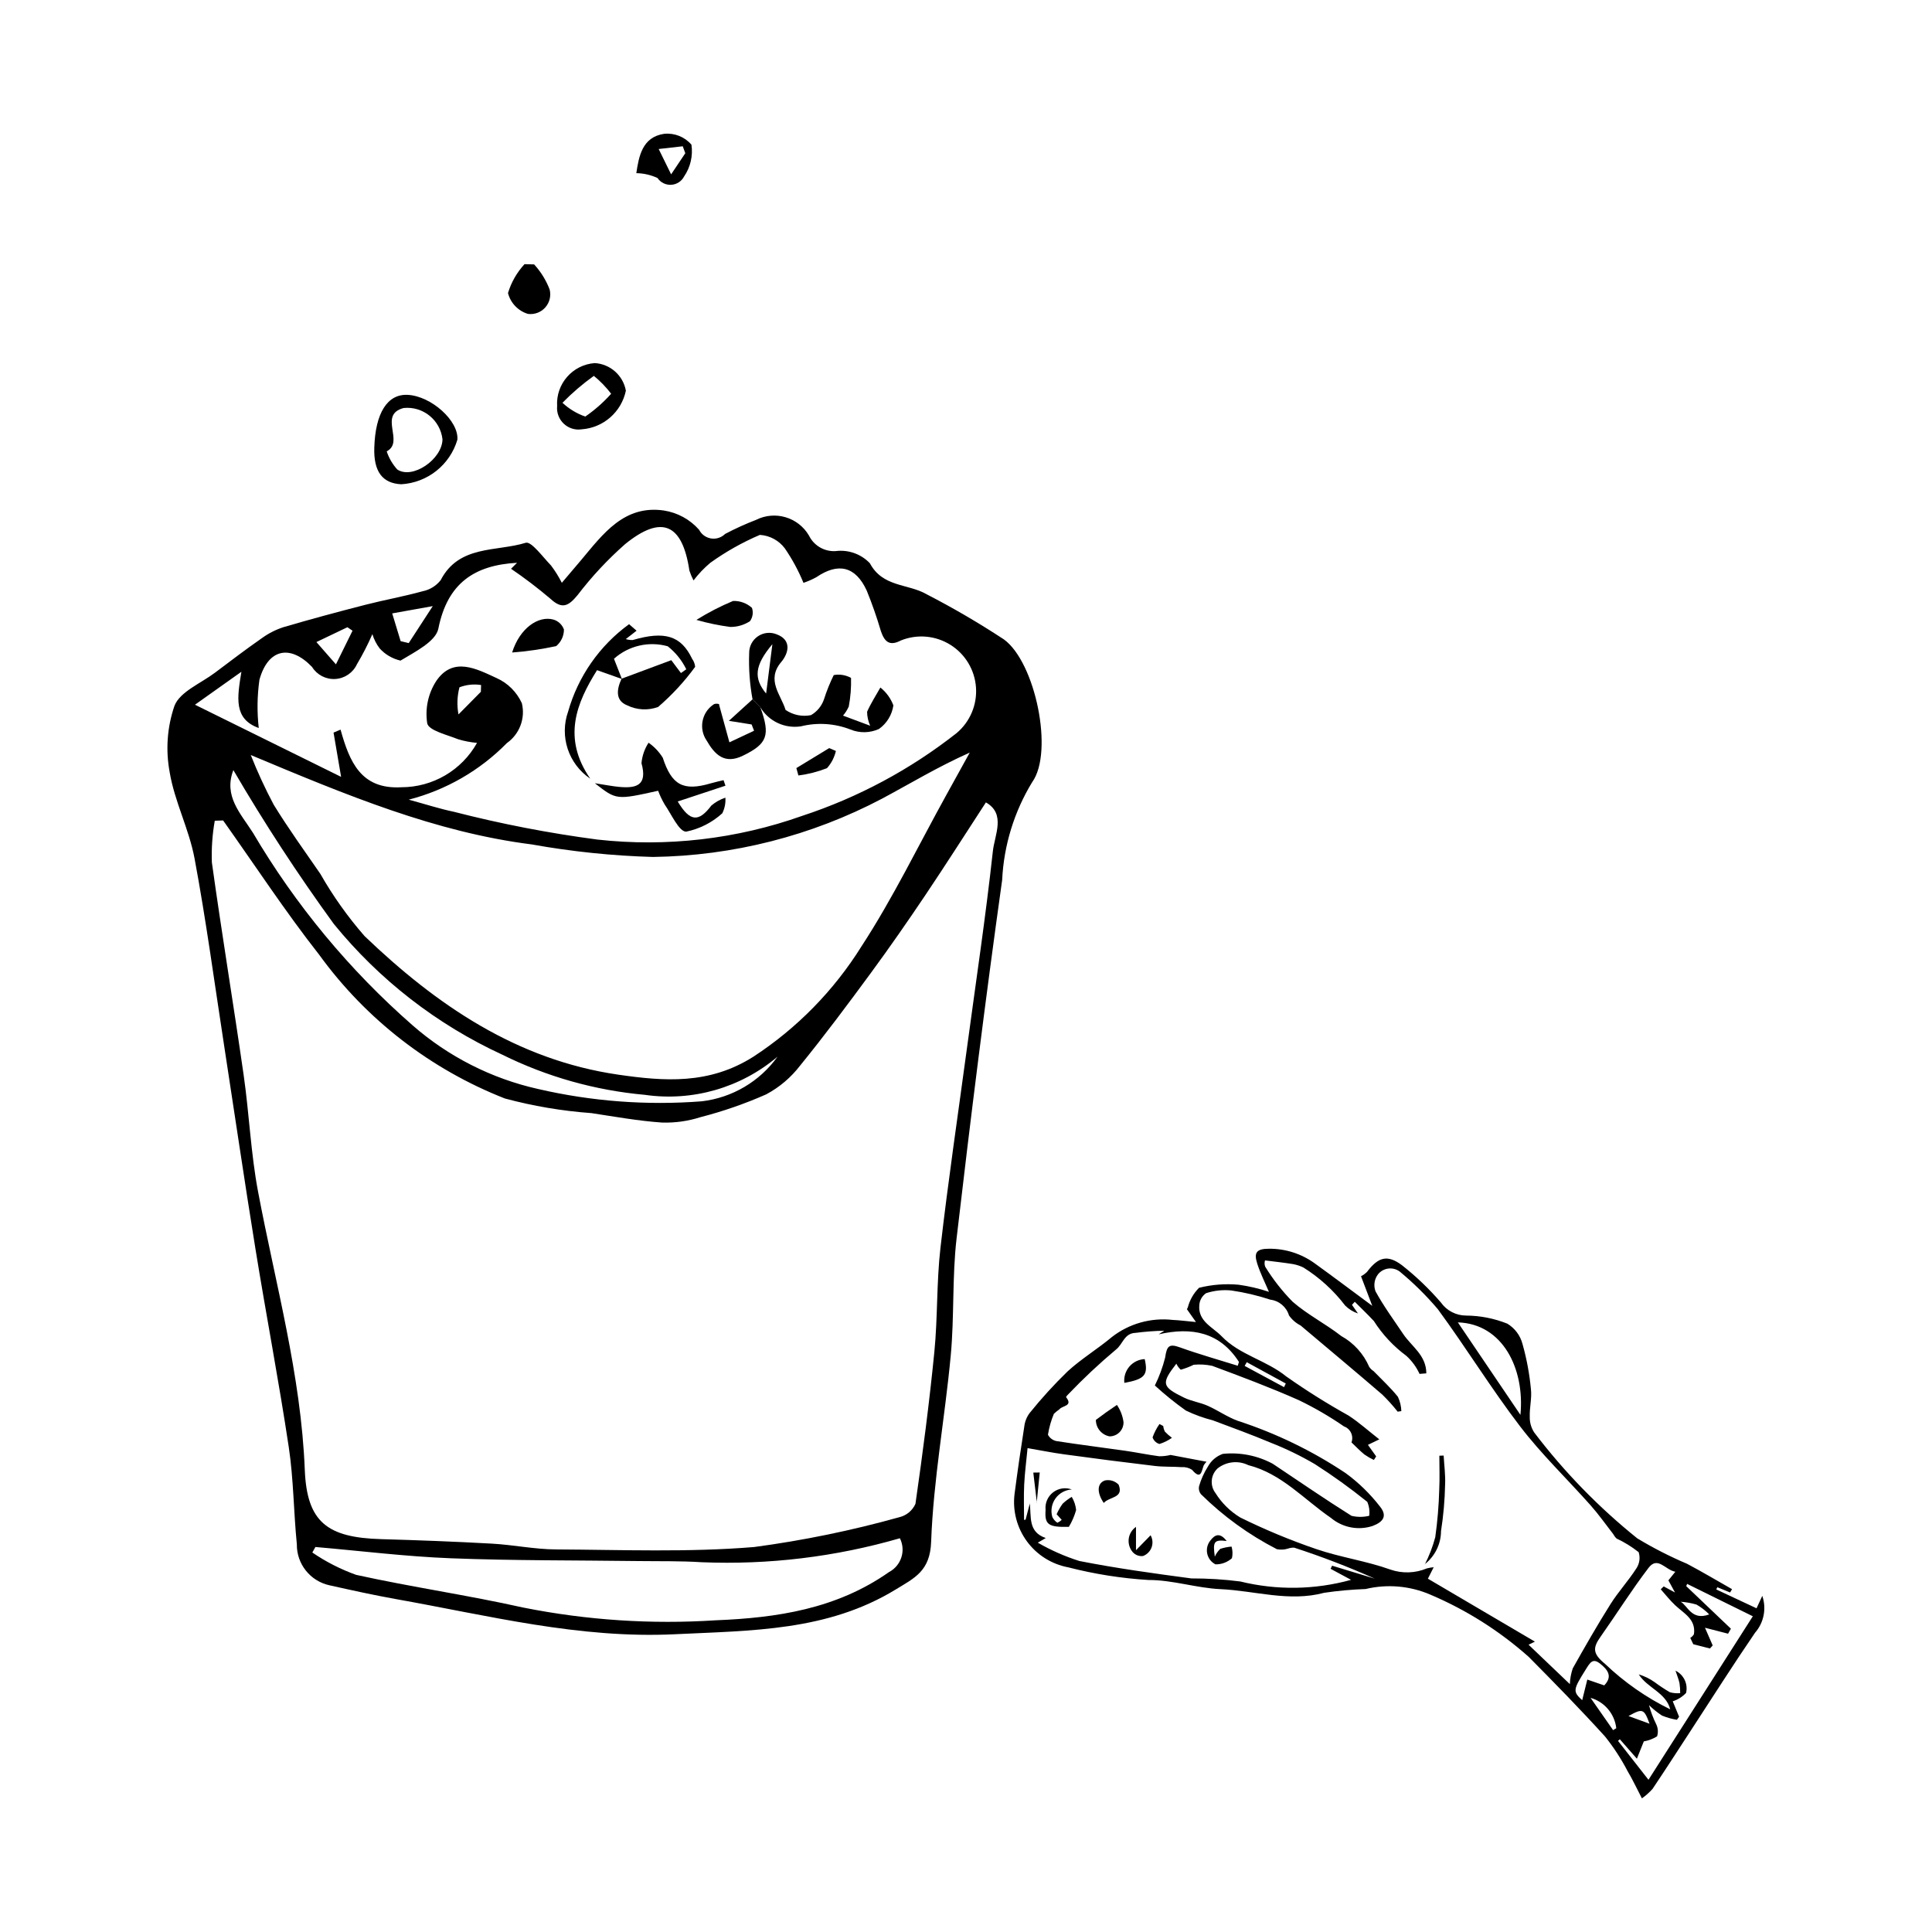 <?xml version="1.0" encoding="UTF-8"?>
<!-- Uploaded to: ICON Repo, www.iconrepo.com, Generator: ICON Repo Mixer Tools -->
<svg fill="#000000" width="800px" height="800px" version="1.1" viewBox="144 144 512 512" xmlns="http://www.w3.org/2000/svg">
 <g>
  <path d="m292.89 298.45c2.016-2.371 3.582-4.191 5.125-6.035 5.805-6.926 11.375-14.637 21.906-13.129v0.004c3.621 0.555 6.926 2.359 9.348 5.106 0.629 1.23 1.805 2.082 3.164 2.301 1.363 0.219 2.746-0.223 3.727-1.195 2.652-1.398 5.383-2.641 8.18-3.719 5.043-2.543 11.195-0.723 14.047 4.152 1.406 2.875 4.508 4.512 7.672 4.051 3.168-0.219 6.269 0.98 8.465 3.277 3.398 6.387 10.094 5.391 14.984 8.191v0.004c7.051 3.633 13.906 7.633 20.535 11.992 8.32 6.027 13.27 29.773 7.512 37.812h-0.004c-4.785 7.844-7.527 16.762-7.969 25.941-4.426 31.609-8.387 63.285-12.078 94.988-1.191 10.254-0.582 20.707-1.543 31-1.539 16.496-4.598 32.902-5.199 49.41-0.281 7.731-4.328 9.539-9.363 12.617-18.141 11.082-38.168 10.879-58.465 11.871-25.422 1.246-49.527-4.965-74.031-9.316-5.891-1.047-11.738-2.352-17.582-3.652h-0.004c-5.098-1.109-8.715-5.652-8.648-10.871-0.855-8.57-0.863-17.246-2.141-25.742-2.637-17.562-5.996-35.016-8.832-52.551-2.934-18.117-5.586-36.277-8.383-54.418-2.519-16.359-4.719-32.781-7.754-49.043-1.449-7.758-5.297-15.082-6.594-22.848l0.004-0.004c-1.109-5.879-0.672-11.949 1.273-17.613 1.484-3.746 6.981-5.926 10.727-8.754 4.098-3.09 8.184-6.195 12.391-9.129l-0.004 0.004c1.746-1.277 3.684-2.269 5.742-2.938 7.219-2.125 14.492-4.078 21.781-5.949 5-1.285 10.098-2.184 15.066-3.562v-0.004c1.91-0.367 3.625-1.41 4.832-2.938 4.859-9.395 14.746-7.504 22.539-9.918 1.488-0.461 4.535 3.777 6.703 6.004 1.094 1.445 2.051 2.984 2.871 4.602zm-89.762 62.98-2.211 0.07c-0.645 3.644-0.906 7.348-0.77 11.043 2.617 18.809 5.723 37.551 8.422 56.348 1.473 10.266 1.895 20.707 3.812 30.875 4.621 24.5 11.387 48.586 12.391 73.75 0.555 13.82 5.894 17.961 20.234 18.371 9.785 0.281 19.57 0.645 29.344 1.191 5.68 0.316 11.328 1.504 16.996 1.535 17.488 0.094 35.062 0.801 52.445-0.633l0.008 0.004c13.02-1.734 25.906-4.379 38.559-7.918 1.887-0.457 3.457-1.762 4.246-3.539 1.922-13.383 3.68-26.801 5.008-40.258 0.902-9.156 0.566-18.441 1.617-27.574 2.027-17.652 4.637-35.242 7.012-52.855 2.348-17.414 4.965-34.797 6.875-52.258 0.477-4.344 3.5-9.906-1.844-12.938-5.344 8.207-10.578 16.434-16.012 24.523-4.684 6.969-9.473 13.871-14.441 20.633-6.098 8.297-12.254 16.559-18.746 24.543l-0.004 0.004c-2.426 3.172-5.5 5.789-9.023 7.668-5.637 2.492-11.473 4.516-17.441 6.051-3.277 1.047-6.711 1.527-10.148 1.422-6.273-0.43-12.5-1.559-18.73-2.504-7.75-0.562-15.426-1.859-22.93-3.875-19.695-7.731-36.766-20.938-49.188-38.062-9.008-11.469-17.023-23.719-25.48-35.617zm9.445-24.496c-6.703-2.418-5.719-8.031-4.598-14.91l-12.305 8.734c13.594 6.711 26.086 12.875 38.727 19.117-0.816-4.785-1.41-8.258-2.004-11.727l1.859-0.789c2.363 8.477 5.371 15.883 16.125 15.27h-0.004c4.086 0 8.098-1.09 11.621-3.156 3.519-2.066 6.43-5.035 8.422-8.602-1.691-0.148-3.363-0.469-4.988-0.957-2.961-1.195-7.816-2.316-8.211-4.227-0.598-3.863 0.227-7.812 2.324-11.109 4.504-6.762 10.801-3.289 16.105-0.863 2.949 1.332 5.312 3.695 6.652 6.641 0.973 4-0.602 8.188-3.965 10.562-7.144 7.273-16.137 12.461-26.012 15 4.594 1.25 8.211 2.434 11.918 3.203 12.551 3.227 25.285 5.691 38.129 7.379 18.316 2.027 36.855-0.121 54.219-6.289 14.82-4.867 28.672-12.293 40.93-21.938 3.551-2.988 5.457-7.492 5.129-12.117-0.328-4.629-2.848-8.82-6.781-11.277-3.934-2.461-8.805-2.891-13.109-1.156-3.16 1.668-4.398 0.176-5.312-2.477-1.07-3.637-2.32-7.223-3.75-10.734-2.969-6.445-7.543-7.504-13.355-3.547-1.09 0.598-2.231 1.098-3.41 1.496-1.32-3.219-2.981-6.285-4.949-9.152-1.574-2.094-3.988-3.394-6.606-3.559-4.633 1.98-9.039 4.461-13.137 7.402-1.648 1.387-3.141 2.953-4.445 4.668-0.438-0.836-0.805-1.711-1.094-2.609-1.855-12.426-7.32-14.891-17.027-7.019-4.637 4.09-8.867 8.621-12.621 13.535-2.367 2.856-4.055 3.859-7.191 0.941-3.332-2.828-6.812-5.477-10.426-7.938l1.59-1.586c-11.289 0.621-18.449 5.41-20.852 17.438-0.684 3.434-6.242 6.188-10.031 8.484-2.125-0.484-4.051-1.609-5.519-3.223-0.867-1.137-1.52-2.422-1.934-3.789-1.199 2.742-2.566 5.406-4.094 7.981-1.047 2.258-3.25 3.754-5.734 3.902-2.481 0.148-4.848-1.074-6.156-3.188-5.785-6.027-11.66-4.852-13.949 3.394-0.598 4.238-0.66 8.535-0.18 12.793zm-2.121 7.148v0.004c1.777 4.496 3.809 8.891 6.078 13.16 3.848 6.281 8.184 12.262 12.363 18.336 3.344 5.871 7.269 11.395 11.711 16.484 19.027 18.23 40.324 32.82 67.215 36.727 12.27 1.781 24.105 2.668 35.793-4.731h0.004c11.59-7.562 21.391-17.566 28.715-29.312 8.352-12.809 15.051-26.691 22.473-40.105 2.062-3.731 4.125-7.465 6.188-11.199-8.473 3.777-15.719 8.184-23.184 12.176l-0.004 0.004c-18.754 9.883-39.578 15.188-60.773 15.477-10.762-0.305-21.484-1.414-32.082-3.316-25.598-3.242-49.145-13.078-74.496-23.699zm172.03 207.57c-17.051 4.938-34.785 7.082-52.52 6.356-5.57-0.359-11.172-0.238-16.758-0.312-16.59-0.215-33.191-0.094-49.766-0.738-11.969-0.469-23.898-1.957-35.848-2.988l-0.82 1.457v0.004c3.598 2.461 7.5 4.453 11.605 5.922 14.727 3.246 29.695 5.398 44.41 8.695v-0.004c16.734 3.332 33.828 4.457 50.855 3.352 16.27-0.645 32.051-3.012 45.953-12.777v-0.004c3.246-1.695 4.531-5.688 2.887-8.961zm-176.64-203.57c-2.652 6.91 1.918 11.465 5.191 16.613 11.281 19.137 25.547 36.352 42.258 50.988 9.52 8.336 20.977 14.152 33.32 16.914 14.199 3.285 28.812 4.387 43.34 3.262 8.07-0.941 15.371-5.242 20.113-11.84-9.734 8.262-22.547 11.949-35.18 10.121-13.145-1.176-25.957-4.785-37.781-10.641-17.328-7.992-32.594-19.84-44.637-34.641-9.551-13.141-18.438-26.75-26.625-40.777zm44.328-34.172 2.144 0.516 6.371-9.797-10.746 1.93c0.832 2.758 1.531 5.055 2.231 7.352zm-17.145 6.152c1.914-3.879 3.156-6.398 4.398-8.918l-1.355-0.922-8.219 3.93zm38.406 7.273 0.062-1.793c-1.93-0.312-3.91-0.102-5.734 0.605-0.613 2.348-0.699 4.801-0.258 7.188z"/>
  <path d="m243.19 262.65c0.281-9.203 3.477-14.27 8.836-14.008 6.266 0.305 13.59 6.91 13.184 11.891v-0.004c-0.965 3.262-2.91 6.144-5.574 8.258-2.664 2.113-5.914 3.352-9.309 3.547-5.008-0.242-7.328-3.394-7.137-9.684zm18.074-2.215c-0.574-5.125-5.168-8.832-10.297-8.309-6.844 1.812 0.348 8.977-4.488 11.484 0.586 1.781 1.543 3.418 2.801 4.809 4.035 2.699 11.895-2.691 11.984-7.984z"/>
  <path d="m298.18 257.77c-1.73 0.27-3.488-0.273-4.766-1.473-1.277-1.199-1.934-2.922-1.77-4.664-0.359-5.898 4.09-10.984 9.98-11.41 4.102 0.246 7.504 3.266 8.238 7.309-1.172 5.637-5.941 9.816-11.684 10.238zm-5.121-7.027c1.742 1.621 3.797 2.867 6.043 3.652 2.516-1.734 4.82-3.766 6.859-6.043-1.336-1.754-2.875-3.348-4.586-4.738-2.977 2.129-5.758 4.516-8.316 7.129z"/>
  <path d="m312.63 189.89c0.676-4.422 1.539-9.555 7.356-10.426 2.742-0.285 5.453 0.789 7.254 2.879 0.434 2.957-0.266 5.965-1.953 8.43-0.668 1.281-1.965 2.117-3.406 2.199-1.445 0.082-2.828-0.602-3.637-1.801-1.758-0.816-3.672-1.254-5.613-1.281zm12.98-5.289-0.676-1.836-6.379 0.723 3.301 6.719z"/>
  <path d="m285.55 214.07c1.777 1.934 3.172 4.188 4.109 6.644 0.43 1.684-0.004 3.469-1.16 4.766-1.152 1.301-2.879 1.938-4.602 1.703-2.602-0.793-4.602-2.887-5.273-5.523 0.859-2.852 2.359-5.469 4.379-7.656z"/>
  <path d="m308.81 323.94-6.586-2.34c-5.441 8.676-9.285 17.957-1.797 28.758v0.004c-2.812-1.898-4.918-4.676-5.981-7.894-1.062-3.223-1.023-6.707 0.113-9.902 2.641-9.309 8.328-17.461 16.152-23.152l1.984 1.73-2.859 2.227v-0.004c0.598 0.18 1.219 0.266 1.844 0.25 8.484-2.488 12.816-1.141 15.734 4.965 0.453 0.629 0.734 1.367 0.809 2.137-2.856 3.914-6.152 7.484-9.824 10.641-2.68 0.977-5.644 0.816-8.207-0.445-3.203-1.262-2.762-4.309-1.457-7.055 4.227-1.574 8.453-3.148 13.164-4.906l2.559 3.41 1.406-0.996 0.004-0.004c-1.16-2.375-2.836-4.457-4.914-6.094-5.004-1.402-10.375-0.152-14.246 3.312 0.809 2.062 1.457 3.711 2.102 5.359z"/>
  <path d="m343.43 329.33c-0.746-4.043-1.043-8.156-0.891-12.266-0.023-1.758 0.832-3.414 2.281-4.414 1.445-1.004 3.297-1.219 4.938-0.574 4.207 1.531 3.184 5.109 1.277 7.363-4.062 4.812-0.043 8.711 1.148 12.699v-0.004c1.965 1.355 4.398 1.855 6.738 1.383 1.621-0.934 2.848-2.43 3.449-4.203 0.699-2.199 1.562-4.34 2.582-6.41 1.566-0.293 3.188-0.027 4.582 0.75 0.074 2.543-0.129 5.086-0.602 7.59-0.391 0.867-0.902 1.676-1.52 2.402 2.402 0.895 4.535 1.691 7.191 2.68-0.523-1.164-0.797-2.422-0.816-3.699 0.984-2.227 2.324-4.297 3.523-6.426h0.004c1.551 1.238 2.742 2.871 3.441 4.731-0.363 2.516-1.742 4.773-3.812 6.25-2.391 1.094-5.129 1.145-7.562 0.145-4.184-1.629-8.766-1.922-13.121-0.844-4.273 0.664-8.523-1.324-10.754-5.027-0.695-0.707-1.387-1.418-2.078-2.125zm3.598-1.527c0.492-3.883 1.047-8.242 1.66-13.086-4.781 5.691-4.981 9.031-1.66 13.082z"/>
  <path d="m318.41 353.56c-11.074 2.461-11.074 2.461-16.77-1.996 2.91 0.449 4.633 0.801 6.371 0.965 4.566 0.43 7.641-0.328 5.992-6.258h-0.004c0.168-1.941 0.812-3.812 1.879-5.441 1.508 1.055 2.785 2.402 3.758 3.969 2.367 7.238 5.387 8.977 12.801 6.773 1.09-0.324 2.207-0.547 3.312-0.82l0.5 1.469c-4.176 1.379-8.348 2.762-12.645 4.18 3.25 5.449 5.559 5.512 8.914 1.074l-0.004 0.004c1.094-0.93 2.356-1.637 3.719-2.086 0.102 1.426-0.18 2.852-0.816 4.133-2.695 2.453-6.004 4.137-9.578 4.871-1.898 0.016-3.902-4.613-5.727-7.246h0.004c-0.672-1.145-1.242-2.348-1.707-3.59z"/>
  <path d="m343.43 329.33c0.691 0.711 1.387 1.418 2.078 2.129 2.695 7.438 1.844 9.668-4.664 12.824-4.816 2.336-7.418-0.273-9.59-4.047l-0.004-0.004c-2.113-3.113-1.32-7.352 1.773-9.492 0.602-0.508 2.004-0.074 1.516-0.074 1.074 3.922 1.918 6.988 2.762 10.059l6.531-3.07-0.645-1.664-6.031-0.961z"/>
  <path d="m279.72 316.92c1.988-6.398 6.922-9.848 10.957-8.723 1.289 0.387 2.32 1.363 2.773 2.633 0 1.699-0.754 3.312-2.059 4.398-3.848 0.828-7.75 1.395-11.672 1.691z"/>
  <path d="m328.56 308.28c3.094-1.938 6.34-3.617 9.707-5.019 1.844-0.062 3.637 0.59 5.008 1.824 0.41 1.195 0.215 2.516-0.531 3.539-1.555 1.012-3.371 1.543-5.227 1.52-3.027-0.398-6.019-1.02-8.957-1.863z"/>
  <path d="m365.52 343.01c-0.391 1.695-1.199 3.262-2.359 4.562-2.434 0.953-4.981 1.605-7.578 1.938l-0.539-1.961c2.902-1.766 5.801-3.527 8.703-5.293z"/>
  <path d="m602.49 566.02-3.379-1.391-0.277 0.59 10.668 4.996 1.523-3.297c1.156 3.363 0.426 7.09-1.914 9.766-5.781 8.449-11.266 17.102-16.863 25.672-3.422 5.242-6.809 10.512-10.301 15.711-0.84 0.945-1.789 1.789-2.824 2.516-1.387-2.66-2.465-4.992-3.777-7.184-1.695-3.258-3.703-6.34-5.996-9.211-6.543-7.211-13.363-14.176-20.219-21.094-7.742-6.887-16.555-12.461-26.094-16.508-5.406-2.328-11.418-2.848-17.141-1.477-3.672 0.129-7.336 0.461-10.973 0.996-9.301 2.492-18.309-0.547-27.43-0.961-6.41-0.289-12.77-2.457-19.145-2.43h-0.004c-7.176-0.441-14.293-1.566-21.258-3.356-4.391-0.824-8.305-3.285-10.945-6.887-2.641-3.606-3.816-8.074-3.281-12.508 0.781-5.988 1.645-11.965 2.586-17.93 0.152-1.289 0.637-2.516 1.41-3.555 3.125-3.879 6.484-7.566 10.059-11.039 3.629-3.332 7.93-5.922 11.719-9.094 4.578-3.574 10.379-5.207 16.148-4.551 1.82 0.082 3.637 0.324 6.16 0.559l-2.398-3.402c-0.035 0.07 0.098-0.188 0.23-0.445 0.508-1.977 1.539-3.785 2.984-5.227 3.43-0.859 6.977-1.133 10.5-0.812 2.727 0.379 5.414 1.008 8.023 1.883-1.016-2.406-2.266-4.871-3.102-7.473-0.957-2.977-0.152-3.945 3.113-3.949 4.363-0.039 8.625 1.328 12.156 3.898 5.137 3.711 10.203 7.523 15.219 11.234l-2.984-7.84c0.574-0.297 1.098-0.676 1.562-1.121 2.961-3.93 5.387-4.734 9.301-1.793 3.742 2.949 7.191 6.25 10.305 9.859 1.527 2.168 4.012 3.465 6.664 3.473 3.75 0.023 7.461 0.75 10.941 2.144 1.992 1.203 3.438 3.137 4.027 5.391 1.109 3.93 1.855 7.953 2.234 12.016 0.266 2.371-0.395 4.832-0.312 7.242-0.043 1.484 0.367 2.949 1.18 4.191 7.93 10.434 17.105 19.859 27.32 28.066 4.227 2.551 8.629 4.801 13.172 6.727 4.035 2.133 7.961 4.477 11.934 6.731zm-9.75 13.719-0.801-1.68h-0.004c0.406-0.242 0.742-0.578 0.98-0.984 0.559-3.977-2.676-5.5-4.981-7.672-1.379-1.297-2.555-2.809-3.82-4.223l0.785-0.762 2.996 1.609-1.754-3.215 1.84-2.285c-2.676-0.48-4.668-4.211-7.098-1.031-4.496 5.891-8.441 12.191-12.715 18.246-2.059 2.918-2.172 4.457 1.188 7.203 5.106 4.879 10.934 8.941 17.273 12.047-1.137-4.449-6.07-5.656-8.344-9.262 1.512 0.457 2.941 1.156 4.227 2.07 1.289 0.965 2.637 1.855 4.027 2.664 0.887 0.242 1.812 0.32 2.727 0.234 0.012-0.891-0.051-1.781-0.184-2.66-0.25-1.121-0.695-2.199-1.059-3.293v-0.004c2.199 1.078 3.363 3.531 2.801 5.91-0.977 1.02-2.188 1.781-3.531 2.211l1.688 4.098-0.586 0.801v0.004c-1.348-0.223-2.672-0.594-3.938-1.113-1.238-0.809-2.394-1.738-3.453-2.773 0.465 1.734 1.102 3.422 1.895 5.035 0.5 1.008 0.586 2.168 0.242 3.238-1.078 0.664-2.269 1.117-3.516 1.336l-1.832 4.586-4.527-5.16-0.473 0.441 8.07 10.305c9.012-14.125 18.355-28.762 27.652-43.332l-17.41-8.582-0.238 0.598c3.945 3.762 7.894 7.519 11.84 11.281l-0.754 1.32-6.117-1.578 2.043 4.688-0.723 0.812zm-175.86-37.434c0.5 3.477-0.578 7.652 4.262 9.289l-2.117 1.227c3.481 2.016 7.168 3.641 11.004 4.856 9.824 1.93 19.766 3.305 29.695 4.621 4.332-0.012 8.664 0.258 12.965 0.809 9.664 2.371 19.773 2.223 29.363-0.434l-5.43-2.922 0.402-0.828 11.332 3.441v0.004c-6.981-3.117-14.117-5.863-21.387-8.223-0.535-0.02-1.074 0.059-1.586 0.23-0.969 0.316-2 0.379-3 0.176-7.414-3.812-14.203-8.73-20.137-14.59-0.457-0.582-0.637-1.336-0.492-2.062 0.523-1.836 1.309-3.586 2.332-5.199 0.855-1.594 2.277-2.809 3.981-3.41 4.57-0.469 9.176 0.445 13.223 2.621 6.938 4.633 13.812 9.371 20.875 13.801h0.004c1.543 0.367 3.148 0.363 4.691-0.012 0.16-1.254-0.02-2.527-0.516-3.688-4.449-3.59-9.094-6.934-13.91-10.016-3.75-2.195-7.664-4.094-11.707-5.676-5.039-2.125-10.191-3.988-15.316-5.914h0.004c-2.465-0.625-4.863-1.496-7.152-2.598-2.875-2.043-5.617-4.258-8.215-6.641 1.172-2.367 2.09-4.856 2.734-7.418 0.434-3.133 1.109-3.688 3.91-2.68 5.039 1.812 10.207 3.266 15.32 4.867l0.32-1.012c-5.066-7.894-12.496-9.316-21.277-7.312l1.496-0.961h0.004c-2.551 0.051-5.094 0.242-7.625 0.57-3.012 0.094-3.367 3.031-5.164 4.41-4.441 3.723-8.676 7.691-12.68 11.887-0.234 0.203-0.434 0.449-0.582 0.727 1.973 2.438-1.051 2.238-1.738 3.231l0.004-0.004c-0.527 0.363-1.023 0.766-1.484 1.207-0.738 1.777-1.266 3.637-1.57 5.539 0.465 0.871 1.293 1.492 2.262 1.684 6.031 0.945 12.09 1.684 18.133 2.551 3.035 0.434 6.039 1.074 9.078 1.469h0.004c1.016 0.012 2.031-0.105 3.019-0.348l9.531 1.801c-0.293 0.281-0.543 0.602-0.746 0.953-0.59 1.57-0.707 3.984-3.098 1.188v-0.004c-0.816-0.531-1.785-0.777-2.758-0.703-2.371-0.168-4.769-0.039-7.121-0.32-8.027-0.953-16.043-1.98-24.055-3.082-3.16-0.43-6.293-1.062-9.652-1.641-0.332 3.461-0.742 6.566-0.895 9.688-0.148 3.102-0.031 6.215-0.031 9.324l0.398-0.039 1.148-4.402zm107.09 16.973-1.562 3.09 28.359 16.68-1.68 0.82 10.941 10.441-0.004 0.004c0.055-1.422 0.316-2.828 0.773-4.176 3.231-5.75 6.508-11.48 10.023-17.059 2.07-3.285 4.758-6.18 6.844-9.453h0.004c0.836-1.266 1.055-2.84 0.594-4.285-1.801-1.422-3.758-2.633-5.84-3.606-0.371-0.352-0.68-0.762-0.922-1.215-1.969-2.527-3.82-5.164-5.941-7.555-6.219-7.008-13.039-13.543-18.715-20.957-7.676-10.031-14.305-20.859-21.793-31.043h0.004c-3.07-3.621-6.453-6.965-10.113-9.988-1.801-1.336-4.332-1.02-5.746 0.719-0.988 1.289-1.242 2.992-0.672 4.516 2.152 3.93 4.824 7.574 7.332 11.309 2.223 3.312 6.121 5.617 6.137 10.43l-1.797 0.148-0.004-0.004c-0.828-1.812-2.016-3.438-3.492-4.781-3.414-2.523-6.336-5.652-8.617-9.234-1.629-1.75-3.367-3.398-5.055-5.094l-0.738 0.816 1.59 2.285h0.004c-1.289-0.422-2.461-1.148-3.414-2.117-3.051-3.992-6.793-7.402-11.051-10.066-0.891-0.434-1.832-0.742-2.809-0.914-2.32-0.375-4.66-0.625-7.371-0.973-0.172 0.551-0.152 1.141 0.055 1.676 2.066 3.359 4.504 6.477 7.273 9.285 3.938 3.426 8.73 5.848 12.871 9.074h-0.004c3.312 1.832 5.922 4.711 7.426 8.188 0.305 0.445 0.695 0.824 1.148 1.117 2.18 2.242 4.496 4.375 6.449 6.801 0.562 1.191 0.871 2.484 0.914 3.805l-0.973 0.145c-1.262-1.602-2.629-3.117-4.09-4.539-7.172-6.164-14.43-12.227-21.664-18.324v0.004c-1.219-0.621-2.269-1.531-3.051-2.652-0.672-2.246-2.609-3.883-4.934-4.168-3.387-1.117-6.863-1.934-10.391-2.445-2.246-0.219-4.508 0.027-6.652 0.727-1.027 0.711-1.684 1.848-1.781 3.094-0.434 4.367 3.578 5.887 5.934 8.34 4.75 4.941 11.785 6.312 17.117 10.641h0.004c5.305 3.734 10.805 7.188 16.477 10.344 2.734 1.773 5.184 3.988 8.164 6.316l-3.016 1.457 2.188 3.059-0.613 0.945c-0.875-0.414-1.711-0.898-2.508-1.453-1.16-0.941-2.191-2.035-3.422-3.199 0.301-0.828 0.258-1.738-0.113-2.535-0.375-0.797-1.051-1.41-1.879-1.707-3.82-2.637-7.844-4.969-12.027-6.981-7.492-3.32-15.184-6.207-22.871-9.062-1.617-0.352-3.277-0.453-4.926-0.293-1.098 0.543-2.242 0.98-3.422 1.312-0.496-0.445-0.898-0.992-1.172-1.602-4.039 5.234-3.906 6.098 1.988 8.98 1.984 0.973 4.285 1.281 6.316 2.18 2.734 1.211 5.234 3.008 8.031 4.008h-0.004c10.094 3.285 19.688 7.938 28.516 13.828 3.457 2.527 6.539 5.531 9.156 8.922 1.934 2.441 0.848 4.031-2.023 5.102-3.789 1.23-7.941 0.422-10.996-2.133-7.164-4.91-13.094-11.754-21.922-13.996-2.644-1.297-5.797-0.965-8.117 0.852-1.855 1.707-2.106 4.547-0.574 6.555 1.648 2.633 3.891 4.844 6.543 6.457 6.559 3.238 13.32 6.047 20.246 8.41 6.387 2.176 13.199 3.125 19.539 5.394v0.004c3.164 1.094 6.621 0.984 9.707-0.312 0.609-0.156 1.23-0.262 1.859-0.312zm6.375-64.836 16.586 24.512c1.195-12.289-4.75-24.152-16.586-24.508zm38.797 96.203c2.348-2.438 0.836-4.195-1.031-5.711-2-1.621-2.699-0.375-3.852 1.469-3.328 5.32-3.543 5.832-0.961 8.168l1.355-5.469zm2.348 11.859 0.844-0.508h-0.004c-0.43-3.816-3.121-6.996-6.816-8.051zm-87.203-90.895 0.461-0.969-10.344-5.644-0.555 0.984zm105.11 56.871c1.832 0.961 2.859 5.109 7.566 3.356v-0.004c-1-1.02-2.141-1.895-3.383-2.606-1.363-0.398-2.766-0.648-4.184-0.746zm-13.824 30.289 5.574 2.035c-1.469-3.996-1.82-4.125-5.574-2.035z"/>
  <path d="m521.59 558.59c1.172-2.297 2.098-4.711 2.766-7.203 0.59-4.176 0.941-8.383 1.055-12.602 0.152-2.996 0.031-6.004 0.031-9.008l1.137-0.039c0.145 2.555 0.5 5.117 0.391 7.66h-0.004c-0.082 4.137-0.445 8.262-1.082 12.352-0.016 3.445-1.617 6.688-4.336 8.801z"/>
  <path d="m428.06 538.73c-1.734 0.086-3.336 0.961-4.348 2.375-1.008 1.414-1.32 3.211-0.844 4.883 0.293 0.633 0.762 1.176 1.352 1.555 0.422-0.188 0.809-0.445 1.145-0.762l-1.348-1.492c0.434-0.977 0.961-1.906 1.582-2.777 0.734-0.699 1.547-1.312 2.422-1.828 0.637 1.062 1.035 2.246 1.164 3.477-0.438 1.57-1.086 3.074-1.926 4.473-5.477 0.117-6.453-0.594-6.168-4.512h-0.004c-0.184-1.785 0.57-3.535 1.988-4.633 1.418-1.098 3.305-1.387 4.984-0.758z"/>
  <path d="m434.42 520.29c1.227-0.906 1.957-1.465 2.703-1.996 0.949-0.672 1.918-1.32 2.879-1.98l-0.004 0.004c0.93 1.363 1.527 2.922 1.746 4.555 0.027 1-0.355 1.965-1.055 2.676-0.699 0.711-1.66 1.109-2.656 1.102-2.098-0.395-3.617-2.227-3.613-4.359z"/>
  <path d="m469.08 552.38c-3.32-0.375-3.715 0.086-3.141 4.156h-0.004c0.34-0.781 0.836-1.488 1.453-2.074 0.969-0.316 1.973-0.516 2.988-0.602 0.293 1 0.328 2.059 0.102 3.078-1.195 1.078-2.758 1.66-4.363 1.629-1.121-0.566-1.926-1.609-2.188-2.836-0.262-1.23 0.047-2.512 0.84-3.484 1.145-1.512 2.504-2.238 4.312 0.133z"/>
  <path d="m441.96 510.48c-0.172-1.566 0.309-3.129 1.336-4.324 1.023-1.195 2.496-1.91 4.066-1.98 0.957 4.219 0.016 5.316-5.402 6.305z"/>
  <path d="m436.51 542.3c-1.906-2.793-1.781-5.262 0.348-5.977h0.004c1.312-0.258 2.664 0.172 3.586 1.137 1.445 3.598-2.457 3.125-3.938 4.84z"/>
  <path d="m445.05 554.82 3.871-3.961h-0.004c0.559 0.984 0.652 2.156 0.266 3.215-0.387 1.059-1.219 1.895-2.277 2.285-1.039 0.129-2.074-0.273-2.754-1.07-0.82-0.98-1.191-2.262-1.023-3.527 0.172-1.266 0.871-2.402 1.922-3.129z"/>
  <path d="m452.27 521.91c0.055 0.523 0.207 1.031 0.449 1.496 0.57 0.594 1.191 1.141 1.855 1.629-1.008 0.715-2.125 1.266-3.305 1.633-0.863-0.246-1.543-0.902-1.824-1.754 0.449-1.25 1.059-2.438 1.82-3.527z"/>
  <path d="m418.79 542.29-0.957-8.039 1.707-0.023c-0.27 2.676-0.539 5.352-0.809 8.027z"/>
 </g>
</svg>